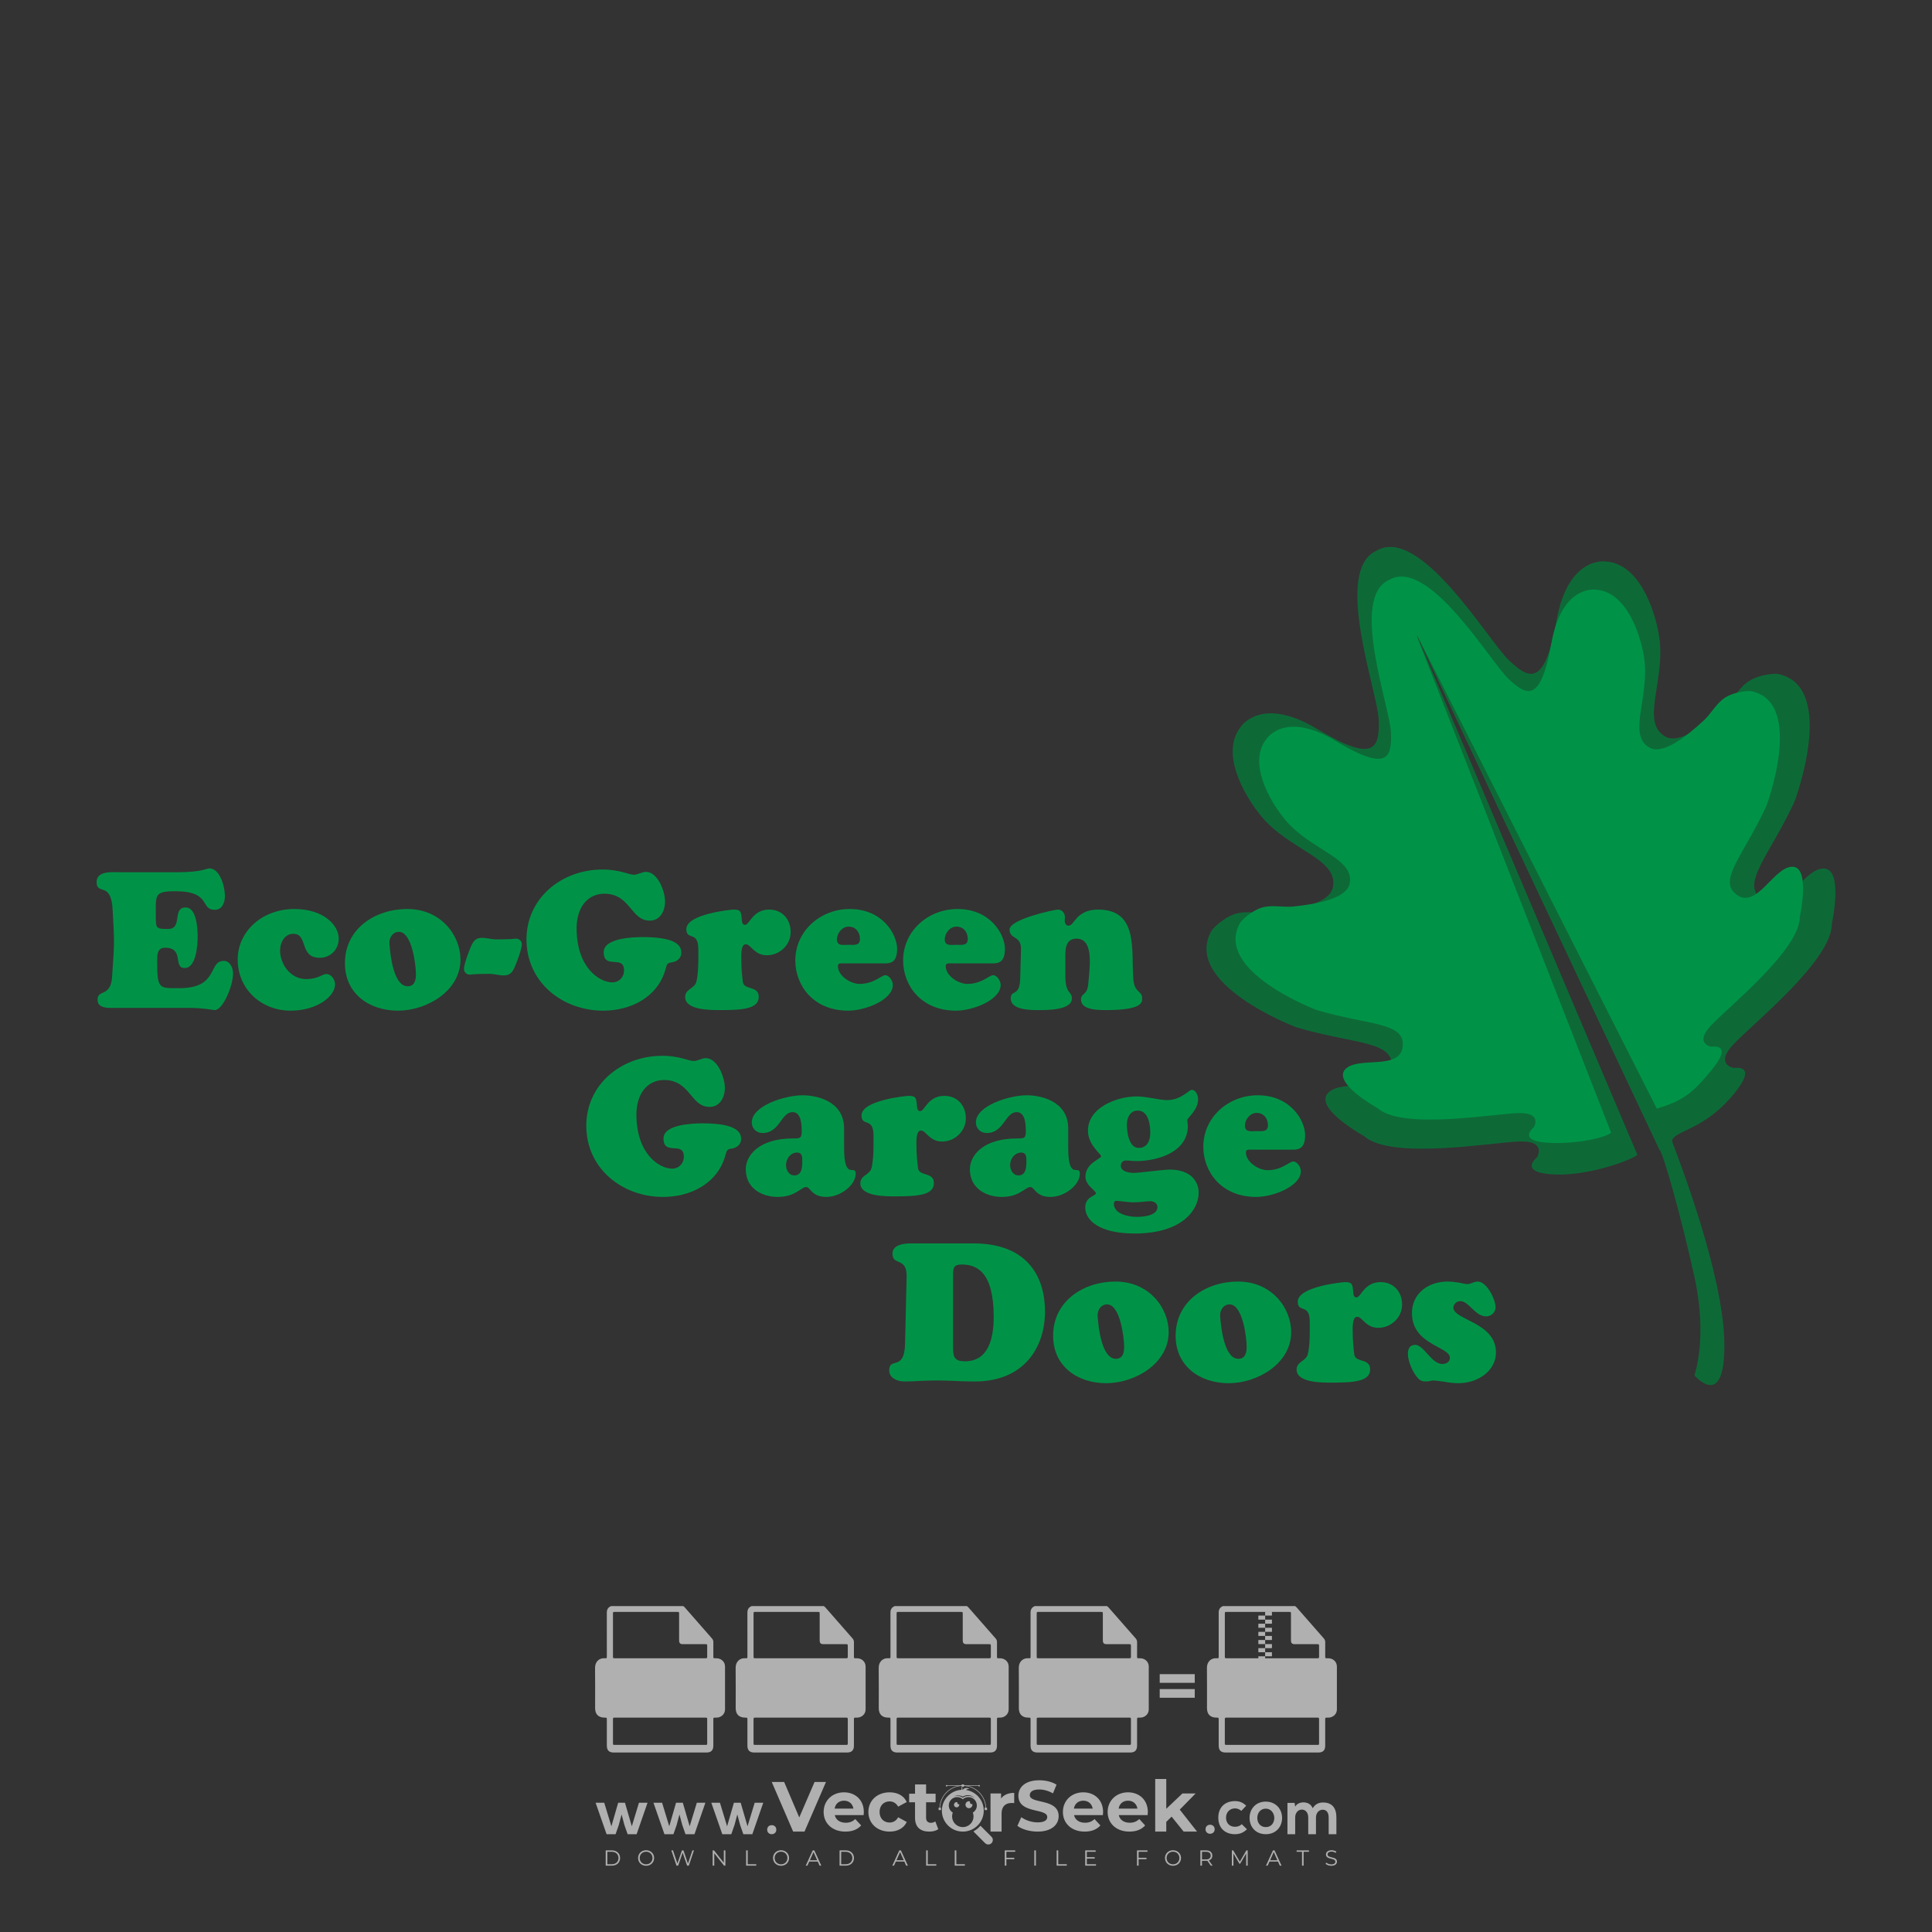<?xml version="1.0" encoding="iso-8859-1"?>
<!-- Generator: Adobe Illustrator 24.3.0, SVG Export Plug-In . SVG Version: 6.00 Build 0)  -->
<svg version="1.1" id="Layer_1" xmlns="http://www.w3.org/2000/svg" xmlns:xlink="http://www.w3.org/1999/xlink" x="0px" y="0px"
	 viewBox="0 0 500 500" style="enable-background:new 0 0 500 500;" xml:space="preserve">
<rect x="0" y="0" width="500" height="500" fill="#333333" stroke="none"/>
<g id="watermark_1_">
	<g>
		<g id="watermark" style="opacity:0.61;">
			<g>
				<g>
					<g>
						<g>
							<polygon style="fill:#FFFFFF;" points="213.765,461.172 208.204,474.017 205.268,474.017 199.726,461.172 202.938,461.172 
								206.846,470.347 210.81,461.172 							"/>
						</g>
						<g>
							<path style="fill:#FFFFFF;" d="M223.507,469.741h-7.469c0.275,1.23,1.321,1.982,2.826,1.982c1.046,0,1.798-0.312,2.477-0.954
								l1.523,1.651c-0.917,1.046-2.294,1.597-4.074,1.597c-3.413,0-5.634-2.147-5.634-5.083c0-2.954,2.257-5.083,5.267-5.083
								c2.899,0,5.138,1.945,5.138,5.12C223.562,469.191,223.526,469.503,223.507,469.741 M216.002,468.071h4.863
								c-0.202-1.248-1.138-2.055-2.422-2.055C217.139,466.016,216.204,466.805,216.002,468.071"/>
						</g>
						<g>
							<path style="fill:#FFFFFF;" d="M224.735,468.934c0-2.973,2.294-5.083,5.505-5.083c2.074,0,3.707,0.899,4.423,2.514
								l-2.22,1.193c-0.532-0.936-1.321-1.358-2.221-1.358c-1.45,0-2.587,1.009-2.587,2.734c0,1.725,1.138,2.734,2.587,2.734
								c0.899,0,1.688-0.404,2.221-1.358l2.22,1.211c-0.716,1.578-2.349,2.495-4.423,2.495
								C227.029,474.017,224.735,471.907,224.735,468.934"/>
						</g>
						<g>
							<path style="fill:#FFFFFF;" d="M242.828,473.393c-0.587,0.422-1.45,0.624-2.331,0.624c-2.33,0-3.688-1.193-3.688-3.542
								v-4.055h-1.523v-2.202h1.523v-2.404h2.863v2.404h2.459v2.202h-2.459v4.019c0,0.844,0.458,1.303,1.229,1.303
								c0.422,0,0.844-0.128,1.156-0.367L242.828,473.393z"/>
						</g>
					</g>
					<g>
						<path style="fill:#FFFFFF;" d="M262.474,463.997v2.643c-0.238-0.018-0.422-0.037-0.642-0.037
							c-1.578,0-2.624,0.862-2.624,2.753v4.661h-2.863v-9.873h2.734v1.303C259.776,464.493,260.951,463.997,262.474,463.997"/>
					</g>
					<g>
						<path style="fill:#FFFFFF;" d="M263.299,472.53l1.009-2.239c1.083,0.789,2.697,1.339,4.239,1.339
							c1.762,0,2.477-0.587,2.477-1.376c0-2.404-7.469-0.752-7.469-5.524c0-2.184,1.762-4,5.413-4c1.615,0,3.267,0.385,4.459,1.138
							l-0.918,2.257c-1.193-0.679-2.422-1.009-3.56-1.009c-1.761,0-2.44,0.66-2.44,1.468c0,2.367,7.468,0.734,7.468,5.45
							c0,2.147-1.78,3.982-5.45,3.982C266.492,474.017,264.437,473.411,263.299,472.53"/>
					</g>
					<g>
						<path style="fill:#FFFFFF;" d="M285.428,469.741h-7.469c0.275,1.23,1.321,1.982,2.826,1.982c1.046,0,1.798-0.312,2.477-0.954
							l1.523,1.651c-0.918,1.046-2.294,1.597-4.074,1.597c-3.413,0-5.634-2.147-5.634-5.083c0-2.954,2.257-5.083,5.267-5.083
							c2.9,0,5.138,1.945,5.138,5.12C285.484,469.191,285.447,469.503,285.428,469.741 M277.923,468.071h4.863
							c-0.202-1.248-1.138-2.055-2.422-2.055C279.061,466.016,278.125,466.805,277.923,468.071"/>
					</g>
					<g>
						<path style="fill:#FFFFFF;" d="M297.007,469.741h-7.469c0.275,1.23,1.321,1.982,2.826,1.982c1.046,0,1.798-0.312,2.477-0.954
							l1.523,1.651c-0.918,1.046-2.294,1.597-4.074,1.597c-3.413,0-5.634-2.147-5.634-5.083c0-2.954,2.257-5.083,5.267-5.083
							c2.899,0,5.138,1.945,5.138,5.12C297.062,469.191,297.025,469.503,297.007,469.741 M289.501,468.071h4.863
							c-0.202-1.248-1.138-2.055-2.422-2.055C290.639,466.016,289.703,466.805,289.501,468.071"/>
					</g>
					<g>
						<polygon style="fill:#FFFFFF;" points="303.208,470.145 301.831,471.503 301.831,474.017 298.969,474.017 298.969,460.401 
							301.831,460.401 301.831,468.108 306.016,464.144 309.429,464.144 305.318,468.328 309.796,474.017 306.327,474.017 						"/>
					</g>
					<g>
						<path style="fill:#FFFFFF;" d="M256.601,475.359L256.601,475.359l-2.86-2.86c-0.435,0.508-0.953,0.943-1.534,1.284
							c-0.092,0.069-0.186,0.136-0.283,0.199l3.027,3.027c0.456,0.456,1.195,0.456,1.65,0
							C257.057,476.554,257.057,475.815,256.601,475.359"/>
					</g>
					<g>
						<path style="fill:#FFFFFF;" d="M249.984,463.244c0.221-0.173,0.495-0.281,0.797-0.281c0.042,0,0.083,0.002,0.124,0.006
							c-0.214-0.156-0.478-0.249-0.764-0.249c-0.395,0-0.744,0.18-0.981,0.458c-0.051,0-0.1,0.006-0.151,0.008
							c0.039-0.077,0.064-0.162,0.064-0.255c0-0.234-0.143-0.434-0.346-0.519c0.087,0.126,0.138,0.279,0.138,0.445
							c0,0.122-0.031,0.237-0.081,0.341c-2.811,0.201-5.03,2.539-5.03,5.4c0,2.993,2.426,5.42,5.42,5.42
							c2.993,0,5.42-2.426,5.42-5.42C254.595,465.879,252.593,463.635,249.984,463.244 M247.983,464.656
							c0.435,0,0.844,0.112,1.199,0.309c0.374-0.245,0.82-0.387,1.299-0.387c0.711,0,1.348,0.312,1.784,0.806
							c-0.435-0.379-1.004-0.61-1.627-0.61c-0.449,0-0.87,0.12-1.234,0.329c-0.079,0.046-0.156,0.096-0.229,0.15
							c-0.065-0.048-0.133-0.093-0.204-0.134c-0.369-0.219-0.8-0.344-1.26-0.344c-0.3,0-0.588,0.054-0.854,0.152
							C247.196,464.754,247.578,464.656,247.983,464.656 M251.772,469.098c0.115,0.305,0.181,0.634,0.181,0.979
							c0,1.534-1.244,2.777-2.778,2.777c-1.534,0-2.777-1.243-2.777-2.777c0-0.345,0.066-0.674,0.181-0.979
							c-0.62-0.382-1.035-1.064-1.035-1.846c0-1.197,0.971-2.168,2.168-2.168c0.565,0,1.078,0.218,1.463,0.572
							c0.386-0.354,0.899-0.572,1.464-0.572c1.197,0,2.168,0.971,2.168,2.168C252.807,468.034,252.392,468.716,251.772,469.098"/>
					</g>
					<g>
						<path style="fill:#FFFFFF;" d="M251.666,467.061c0,0.497-0.404,0.901-0.901,0.901c-0.497,0-0.901-0.404-0.901-0.901
							s0.404-0.901,0.901-0.901c0.101,0,0.197,0.017,0.287,0.047c-0.03,0.062-0.045,0.132-0.045,0.204
							c0,0.273,0.221,0.494,0.494,0.494c0.05,0,0.099-0.008,0.146-0.022C251.66,466.941,251.666,467,251.666,467.061"/>
					</g>
					<g>
						<path style="fill:#FFFFFF;" d="M248.255,467.061c0,0.376-0.305,0.681-0.681,0.681c-0.376,0-0.681-0.305-0.681-0.681
							s0.305-0.681,0.681-0.681c0.076,0,0.149,0.013,0.217,0.035c-0.023,0.047-0.034,0.1-0.034,0.155
							c0,0.206,0.167,0.374,0.374,0.374c0.038,0,0.075-0.006,0.11-0.017C248.25,466.97,248.255,467.015,248.255,467.061"/>
					</g>
					<g>
						<g>
							<g>
								<rect x="242.908" y="467.83" style="fill:#FFFFFF;" width="0.616" height="0.616"/>
							</g>
							<g>
								<rect x="254.827" y="467.83" style="fill:#FFFFFF;" width="0.616" height="0.616"/>
							</g>
							<g>
								<path style="fill:#FFFFFF;" d="M255.205,468.082h-0.14c0-3.248-2.642-5.89-5.89-5.89c-3.248,0-5.89,2.642-5.89,5.89h-0.14
									c0-1.611,0.627-3.125,1.766-4.264c1.139-1.139,2.653-1.766,4.264-1.766c1.611,0,3.125,0.627,4.264,1.766
									C254.578,464.957,255.205,466.471,255.205,468.082"/>
							</g>
						</g>
						<g>
							<rect x="248.868" y="461.814" style="fill:#FFFFFF;" width="0.616" height="0.616"/>
						</g>
						<g>
							<rect x="244.95" y="462.052" style="fill:#FFFFFF;" width="8.45" height="0.14"/>
						</g>
						<g>
							<path style="fill:#FFFFFF;" d="M245.174,462.15c0,0.108-0.088,0.196-0.196,0.196c-0.108,0-0.196-0.088-0.196-0.196
								c0-0.108,0.088-0.196,0.196-0.196C245.086,461.954,245.174,462.042,245.174,462.15"/>
						</g>
						<g>
							<path style="fill:#FFFFFF;" d="M253.596,462.15c0,0.108-0.088,0.196-0.196,0.196c-0.108,0-0.196-0.088-0.196-0.196
								c0-0.108,0.088-0.196,0.196-0.196C253.509,461.954,253.596,462.042,253.596,462.15"/>
						</g>
					</g>
				</g>
				<g>
					<path style="fill:#FFFFFF;" d="M314.356,473.409c0,1.559-2.364,1.559-2.364,0C311.993,471.851,314.356,471.851,314.356,473.409
						z"/>
				</g>
				<g>
					<g>
						<g>
							<path style="fill:#FFFFFF;" d="M161.739,466.549l1.772,6.088l1.855-6.088h2.215l-2.823,8.14h-2.33l-0.837-2.396l-0.722-2.708
								l-0.722,2.708l-0.837,2.396h-2.33l-2.839-8.14h2.231l1.855,6.088l1.756-6.088H161.739z"/>
						</g>
						<g>
							<path style="fill:#FFFFFF;" d="M176.713,466.549l1.772,6.088l1.855-6.088h2.215l-2.823,8.14h-2.33l-0.837-2.396l-0.722-2.708
								l-0.722,2.708l-0.837,2.396h-2.33l-2.839-8.14h2.231l1.855,6.088l1.756-6.088H176.713z"/>
						</g>
						<g>
							<path style="fill:#FFFFFF;" d="M191.687,466.549l1.772,6.088l1.855-6.088h2.215l-2.823,8.14h-2.33l-0.837-2.396l-0.722-2.708
								l-0.722,2.708l-0.837,2.396h-2.33l-2.839-8.14h2.231l1.855,6.088l1.756-6.088H191.687z"/>
						</g>
					</g>
					<g>
						<path style="fill:#FFFFFF;" d="M200.908,473.52c0,1.559-2.364,1.559-2.364,0C198.545,471.962,200.908,471.962,200.908,473.52z
							"/>
					</g>
					<g>
						<path style="fill:#FFFFFF;" d="M322.71,473.409c-0.935,0.919-1.919,1.28-3.117,1.28c-2.346,0-4.3-1.411-4.3-4.282
							s1.953-4.284,4.3-4.284c1.149,0,2.035,0.329,2.921,1.199l-1.264,1.329c-0.476-0.428-1.066-0.64-1.623-0.64
							c-1.346,0-2.33,0.985-2.33,2.396c0,1.542,1.05,2.362,2.297,2.362c0.64,0,1.28-0.18,1.772-0.672L322.71,473.409z"/>
					</g>
					<g>
						<path style="fill:#FFFFFF;" d="M331.805,470.472c0,2.33-1.591,4.217-4.217,4.217c-2.626,0-4.201-1.887-4.201-4.217
							c0-2.314,1.609-4.217,4.185-4.217C330.149,466.255,331.805,468.158,331.805,470.472z M325.389,470.472
							c0,1.231,0.739,2.38,2.199,2.38c1.46,0,2.199-1.149,2.199-2.38c0-1.215-0.854-2.396-2.199-2.396
							C326.144,468.077,325.389,469.258,325.389,470.472z"/>
					</g>
					<g>
						<path style="fill:#FFFFFF;" d="M338.572,474.689v-4.332c0-1.068-0.559-2.035-1.658-2.035c-1.082,0-1.722,0.967-1.722,2.035
							v4.332h-2.003v-8.107h1.855l0.148,0.985c0.426-0.82,1.362-1.116,2.133-1.116c0.969,0,1.937,0.394,2.396,1.51
							c0.723-1.149,1.658-1.478,2.708-1.478c2.297,0,3.43,1.412,3.43,3.84v4.365h-2.003v-4.365c0-1.066-0.442-1.97-1.526-1.97
							c-1.082,0-1.756,0.935-1.756,2.003v4.332H338.572z"/>
					</g>
				</g>
			</g>
		</g>
		<g style="opacity:0.61;">
			<g>
				<g>
					<path style="fill:#FFFFFF;" d="M345.988,431.299c-0.006-1.224-0.959-2.121-2.189-2.14c-0.924-0.014-0.832,0.12-0.834-0.867
						c-0.003-1.097-0.007-2.194,0.003-3.292c0.003-0.379-0.112-0.691-0.362-0.976c-2.342-2.668-4.678-5.342-7.019-8.011
						c-0.12-0.137-0.275-0.244-0.414-0.366c-6.214,0-12.427,0-18.641,0c-0.794,0.293-1.14,0.868-1.138,1.709
						c0.01,3.748,0.004,7.496,0.004,11.243c0,0.556-0.003,0.589-0.55,0.551c-1.497-0.102-2.516,0.986-2.497,2.492
						c0.044,3.476,0.013,6.953,0.014,10.429c0.001,1.58,0.867,2.443,2.45,2.449c0.582,0.002,0.582,0.002,0.582,0.6
						c0,2.219-0.001,4.438,0.001,6.657c0.001,1.192,0.58,1.771,1.768,1.771c8.013,0.001,16.027,0.001,24.04,0
						c1.168,0,1.755-0.583,1.757-1.745c0.002-2.256,0-4.512,0.001-6.768c0-0.512,0.002-0.511,0.52-0.515
						c0.271-0.002,0.541,0.008,0.809-0.058c0.996-0.246,1.69-1.044,1.694-2.069C346.003,438.696,346.005,434.997,345.988,431.299z
						 M317.537,417.162c5.337,0,10.674,0,16.01,0c0.548,0,0.554,0.007,0.554,0.561c0.001,2.243-0.001,4.486,0.001,6.73
						c0.001,0.811,0.249,1.059,1.06,1.059c1.91,0.001,3.821,0,5.731,0.001c0.458,0,0.479,0.021,0.481,0.483
						c0.003,0.887,0.002,1.775,0,2.662c-0.001,0.477-0.024,0.498-0.504,0.499c-3.895,0.001-7.79,0-11.684,0
						c-3.882,0-7.765,0-11.647,0c-0.55,0-0.552-0.001-0.552-0.561c-0.001-3.624-0.001-7.247,0-10.871
						C316.987,417.166,316.991,417.162,317.537,417.162z M340.822,451.579c-3.883,0.001-7.766,0-11.65,0c-3.871,0-7.742,0-11.613,0
						c-0.572,0-0.574-0.002-0.574-0.579c-0.001-1.997-0.001-3.994,0.001-5.991c0-0.464,0.023-0.486,0.478-0.487
						c7.803-0.001,15.607-0.001,23.41,0c0.478,0,0.499,0.02,0.499,0.503c0.002,1.997,0.001,3.994,0,5.991
						C341.375,451.574,341.37,451.579,340.822,451.579z"/>
				</g>
				<g>
					<g>
						<rect x="327.418" y="417.053" style="fill:#FFFFFF;" width="1.757" height="1.054"/>
					</g>
					<g>
						<rect x="325.662" y="418.107" style="fill:#FFFFFF;" width="1.757" height="1.054"/>
					</g>
					<g>
						<rect x="327.418" y="419.161" style="fill:#FFFFFF;" width="1.757" height="1.054"/>
					</g>
					<g>
						<rect x="325.662" y="420.215" style="fill:#FFFFFF;" width="1.757" height="1.054"/>
					</g>
					<g>
						<rect x="327.418" y="421.269" style="fill:#FFFFFF;" width="1.757" height="1.054"/>
					</g>
					<g>
						<rect x="325.662" y="422.323" style="fill:#FFFFFF;" width="1.757" height="1.054"/>
					</g>
					<g>
						<rect x="327.418" y="423.378" style="fill:#FFFFFF;" width="1.757" height="1.054"/>
					</g>
					<g>
						<rect x="325.662" y="424.432" style="fill:#FFFFFF;" width="1.757" height="1.054"/>
					</g>
					<g>
						<rect x="327.418" y="425.486" style="fill:#FFFFFF;" width="1.757" height="1.054"/>
					</g>
					<g>
						<rect x="325.662" y="426.54" style="fill:#FFFFFF;" width="1.757" height="1.054"/>
					</g>
					<g>
						<rect x="327.418" y="427.594" style="fill:#FFFFFF;" width="1.757" height="1.054"/>
					</g>
					<g>
						<rect x="325.662" y="428.648" style="fill:#FFFFFF;" width="1.757" height="1.054"/>
					</g>
				</g>
			</g>
			<g>
				<path style="fill:#FFFFFF;" d="M187.637,431.299c-0.006-1.224-0.959-2.121-2.189-2.14c-0.924-0.014-0.832,0.12-0.834-0.867
					c-0.003-1.097-0.007-2.194,0.003-3.292c0.003-0.379-0.112-0.691-0.362-0.976c-2.342-2.668-4.678-5.342-7.019-8.011
					c-0.12-0.137-0.275-0.244-0.414-0.366c-6.214,0-12.427,0-18.641,0c-0.794,0.293-1.14,0.868-1.138,1.709
					c0.01,3.748,0.004,7.496,0.004,11.243c0,0.556-0.003,0.589-0.55,0.551c-1.497-0.102-2.516,0.986-2.497,2.492
					c0.044,3.476,0.013,6.953,0.014,10.429c0.001,1.58,0.867,2.443,2.45,2.449c0.582,0.002,0.582,0.002,0.582,0.6
					c0,2.219-0.001,4.438,0.001,6.657c0.001,1.192,0.58,1.771,1.768,1.771c8.013,0.001,16.027,0.001,24.04,0
					c1.168,0,1.755-0.583,1.757-1.745c0.002-2.256,0-4.512,0.001-6.768c0-0.512,0.002-0.511,0.52-0.515
					c0.271-0.002,0.541,0.008,0.809-0.058c0.996-0.246,1.69-1.044,1.694-2.069C187.652,438.696,187.655,434.997,187.637,431.299z
					 M159.187,417.162c5.337,0,10.674,0,16.01,0c0.548,0,0.554,0.007,0.554,0.561c0.001,2.243-0.001,4.486,0.001,6.73
					c0.001,0.811,0.249,1.059,1.06,1.059c1.91,0.001,3.821,0,5.731,0.001c0.458,0,0.479,0.021,0.481,0.483
					c0.003,0.887,0.002,1.775,0,2.662c-0.001,0.477-0.024,0.498-0.504,0.499c-3.895,0.001-7.79,0-11.684,0
					c-3.882,0-7.765,0-11.647,0c-0.55,0-0.552-0.001-0.552-0.561c-0.001-3.624-0.001-7.247,0-10.871
					C158.636,417.166,158.64,417.162,159.187,417.162z M182.472,451.579c-3.883,0.001-7.766,0-11.65,0c-3.871,0-7.742,0-11.613,0
					c-0.572,0-0.574-0.002-0.574-0.579c-0.001-1.997-0.001-3.994,0.001-5.991c0-0.464,0.023-0.486,0.478-0.487
					c7.803-0.001,15.607-0.001,23.41,0c0.478,0,0.499,0.02,0.499,0.503c0.002,1.997,0.001,3.994,0,5.991
					C183.024,451.574,183.019,451.579,182.472,451.579z"/>
			</g>
			<g>
				<path style="fill:#FFFFFF;" d="M159.779,440.669v-7.897h2.779c0.375,0,0.726,0.061,1.053,0.182
					c0.327,0.121,0.612,0.292,0.855,0.513c0.242,0.221,0.434,0.483,0.573,0.789c0.14,0.305,0.21,0.642,0.21,1.009
					c0,0.375-0.07,0.715-0.21,1.02c-0.14,0.305-0.331,0.568-0.573,0.789c-0.243,0.221-0.528,0.392-0.855,0.513
					c-0.327,0.121-0.678,0.182-1.053,0.182h-1.29v2.901H159.779z M162.58,436.356c0.39,0,0.684-0.111,0.882-0.331
					c0.199-0.22,0.298-0.474,0.298-0.761c0-0.14-0.024-0.276-0.072-0.408c-0.048-0.132-0.121-0.248-0.221-0.347
					c-0.099-0.099-0.223-0.178-0.37-0.237c-0.147-0.059-0.32-0.089-0.518-0.089h-1.312v2.173H162.58z"/>
				<path style="fill:#FFFFFF;" d="M166.308,432.771h1.731l3.177,5.294h0.088l-0.088-1.522v-3.772h1.478v7.897h-1.566l-3.353-5.592
					h-0.088l0.088,1.522v4.07h-1.467V432.771z"/>
				<path style="fill:#FFFFFF;" d="M177.922,436.334h3.872c0.022,0.089,0.04,0.195,0.055,0.32c0.014,0.125,0.022,0.25,0.022,0.375
					c0,0.507-0.077,0.985-0.231,1.434c-0.154,0.449-0.397,0.849-0.728,1.202c-0.353,0.375-0.776,0.666-1.268,0.871
					c-0.493,0.206-1.055,0.309-1.688,0.309c-0.574,0-1.114-0.103-1.622-0.309c-0.507-0.206-0.948-0.492-1.323-0.86
					c-0.375-0.367-0.673-0.803-0.894-1.307c-0.221-0.504-0.331-1.053-0.331-1.649c0-0.595,0.11-1.145,0.331-1.649
					c0.221-0.504,0.518-0.939,0.894-1.307c0.375-0.367,0.816-0.654,1.323-0.86c0.507-0.206,1.048-0.309,1.622-0.309
					c0.64,0,1.211,0.11,1.715,0.331c0.504,0.221,0.935,0.526,1.296,0.915l-1.025,1.004c-0.258-0.272-0.544-0.48-0.861-0.623
					c-0.316-0.143-0.695-0.215-1.136-0.215c-0.361,0-0.703,0.065-1.026,0.193c-0.324,0.129-0.607,0.311-0.85,0.546
					c-0.242,0.235-0.436,0.52-0.579,0.855c-0.143,0.335-0.215,0.708-0.215,1.119c0,0.412,0.072,0.785,0.215,1.12
					c0.143,0.335,0.338,0.62,0.584,0.855c0.246,0.235,0.531,0.418,0.855,0.546c0.323,0.129,0.669,0.193,1.037,0.193
					c0.419,0,0.773-0.061,1.064-0.182c0.29-0.121,0.538-0.278,0.744-0.469c0.148-0.132,0.275-0.3,0.381-0.502
					c0.106-0.202,0.189-0.428,0.248-0.678h-2.482V436.334z"/>
			</g>
			<g>
				<path style="fill:#FFFFFF;" d="M224.019,431.299c-0.006-1.224-0.959-2.121-2.189-2.14c-0.924-0.014-0.832,0.12-0.834-0.867
					c-0.003-1.097-0.007-2.194,0.003-3.292c0.003-0.379-0.112-0.691-0.362-0.976c-2.342-2.668-4.678-5.342-7.019-8.011
					c-0.12-0.137-0.275-0.244-0.414-0.366c-6.214,0-12.427,0-18.641,0c-0.794,0.293-1.14,0.868-1.138,1.709
					c0.01,3.748,0.004,7.496,0.004,11.243c0,0.556-0.003,0.589-0.55,0.551c-1.497-0.102-2.516,0.986-2.497,2.492
					c0.044,3.476,0.013,6.953,0.014,10.429c0.001,1.58,0.867,2.443,2.45,2.449c0.582,0.002,0.582,0.002,0.582,0.6
					c0,2.219-0.001,4.438,0.001,6.657c0.001,1.192,0.58,1.771,1.768,1.771c8.013,0.001,16.027,0.001,24.04,0
					c1.168,0,1.755-0.583,1.757-1.745c0.002-2.256,0-4.512,0.001-6.768c0-0.512,0.002-0.511,0.52-0.515
					c0.271-0.002,0.541,0.008,0.809-0.058c0.997-0.246,1.69-1.044,1.694-2.069C224.034,438.696,224.036,434.997,224.019,431.299z
					 M195.568,417.162c5.337,0,10.674,0,16.01,0c0.548,0,0.554,0.007,0.554,0.561c0.001,2.243-0.001,4.486,0.001,6.73
					c0.001,0.811,0.249,1.059,1.06,1.059c1.91,0.001,3.821,0,5.731,0.001c0.458,0,0.479,0.021,0.481,0.483
					c0.003,0.887,0.002,1.775,0,2.662c-0.001,0.477-0.024,0.498-0.504,0.499c-3.895,0.001-7.79,0-11.684,0
					c-3.882,0-7.765,0-11.647,0c-0.55,0-0.552-0.001-0.552-0.561c-0.001-3.624-0.001-7.247,0-10.871
					C195.018,417.166,195.022,417.162,195.568,417.162z M218.854,451.579c-3.883,0.001-7.766,0-11.65,0c-3.871,0-7.742,0-11.613,0
					c-0.572,0-0.574-0.002-0.574-0.579c-0.001-1.997-0.001-3.994,0.001-5.991c0-0.464,0.023-0.486,0.478-0.487
					c7.803-0.001,15.607-0.001,23.41,0c0.478,0,0.499,0.02,0.499,0.503c0.002,1.997,0.001,3.994,0,5.991
					C219.406,451.574,219.401,451.579,218.854,451.579z"/>
			</g>
			<g>
				<path style="fill:#FFFFFF;" d="M205.111,432.771h1.699l2.967,7.897h-1.644l-0.651-1.886h-3.044l-0.651,1.886h-1.643
					L205.111,432.771z M206.997,437.415l-0.706-1.974l-0.287-0.96h-0.088l-0.287,0.96l-0.706,1.974H206.997z"/>
				<path style="fill:#FFFFFF;" d="M211.331,434.536c-0.125,0-0.245-0.024-0.359-0.072c-0.114-0.048-0.213-0.114-0.298-0.199
					c-0.084-0.084-0.151-0.182-0.198-0.292c-0.048-0.11-0.072-0.232-0.072-0.364s0.024-0.254,0.072-0.364
					c0.048-0.11,0.114-0.208,0.198-0.292c0.084-0.084,0.184-0.151,0.298-0.198c0.114-0.048,0.233-0.072,0.359-0.072
					c0.257,0,0.478,0.09,0.662,0.27c0.184,0.181,0.276,0.399,0.276,0.656s-0.092,0.476-0.276,0.656
					C211.809,434.446,211.589,434.536,211.331,434.536z M210.615,440.669v-5.404h1.445v5.404H210.615z"/>
			</g>
			<g>
				<path style="fill:#FFFFFF;" d="M261.044,431.299c-0.006-1.224-0.959-2.121-2.189-2.14c-0.924-0.014-0.832,0.12-0.834-0.867
					c-0.003-1.097-0.007-2.194,0.003-3.292c0.003-0.379-0.112-0.691-0.362-0.976c-2.342-2.668-4.678-5.342-7.019-8.011
					c-0.12-0.137-0.275-0.244-0.414-0.366c-6.214,0-12.427,0-18.641,0c-0.794,0.293-1.14,0.868-1.138,1.709
					c0.01,3.748,0.004,7.496,0.004,11.243c0,0.556-0.003,0.589-0.55,0.551c-1.497-0.102-2.516,0.986-2.497,2.492
					c0.044,3.476,0.013,6.953,0.014,10.429c0.001,1.58,0.867,2.443,2.45,2.449c0.582,0.002,0.582,0.002,0.582,0.6
					c0,2.219-0.001,4.438,0.001,6.657c0.001,1.192,0.58,1.771,1.768,1.771c8.013,0.001,16.027,0.001,24.04,0
					c1.168,0,1.755-0.583,1.757-1.745c0.002-2.256,0-4.512,0.001-6.768c0-0.512,0.002-0.511,0.52-0.515
					c0.271-0.002,0.541,0.008,0.809-0.058c0.996-0.246,1.69-1.044,1.694-2.069C261.059,438.696,261.061,434.997,261.044,431.299z
					 M232.593,417.162c5.337,0,10.674,0,16.01,0c0.548,0,0.554,0.007,0.554,0.561c0.001,2.243-0.001,4.486,0.001,6.73
					c0.001,0.811,0.249,1.059,1.06,1.059c1.91,0.001,3.821,0,5.731,0.001c0.458,0,0.479,0.021,0.481,0.483
					c0.003,0.887,0.002,1.775,0,2.662c-0.001,0.477-0.024,0.498-0.504,0.499c-3.895,0.001-7.79,0-11.684,0
					c-3.882,0-7.765,0-11.647,0c-0.55,0-0.552-0.001-0.552-0.561c-0.001-3.624-0.001-7.247,0-10.871
					C232.042,417.166,232.047,417.162,232.593,417.162z M255.878,451.579c-3.883,0.001-7.766,0-11.65,0c-3.871,0-7.742,0-11.613,0
					c-0.572,0-0.574-0.002-0.574-0.579c-0.001-1.997-0.001-3.994,0.001-5.991c0-0.464,0.023-0.486,0.478-0.487
					c7.803-0.001,15.607-0.001,23.41,0c0.478,0,0.499,0.02,0.499,0.503c0.002,1.997,0.001,3.994,0,5.991
					C256.431,451.574,256.426,451.579,255.878,451.579z"/>
			</g>
			<g>
				<path style="fill:#FFFFFF;" d="M236.361,440.845c-0.338,0-0.662-0.048-0.971-0.143c-0.309-0.095-0.592-0.239-0.849-0.43
					c-0.257-0.191-0.481-0.425-0.673-0.7c-0.191-0.276-0.342-0.597-0.452-0.965l1.401-0.551c0.103,0.397,0.283,0.726,0.54,0.987
					c0.257,0.261,0.596,0.392,1.015,0.392c0.154,0,0.303-0.02,0.447-0.061c0.143-0.04,0.272-0.099,0.386-0.176
					s0.204-0.175,0.27-0.292c0.066-0.118,0.099-0.254,0.099-0.408c0-0.147-0.026-0.279-0.077-0.397
					c-0.051-0.117-0.138-0.227-0.259-0.331c-0.121-0.103-0.28-0.202-0.475-0.298c-0.195-0.095-0.435-0.195-0.722-0.298l-0.485-0.176
					c-0.213-0.073-0.429-0.173-0.645-0.298c-0.217-0.125-0.413-0.276-0.59-0.452c-0.177-0.176-0.322-0.384-0.436-0.623
					c-0.114-0.239-0.171-0.509-0.171-0.81c0-0.309,0.06-0.597,0.182-0.866c0.121-0.268,0.294-0.503,0.518-0.706
					c0.224-0.202,0.492-0.36,0.805-0.474s0.66-0.171,1.042-0.171c0.397,0,0.74,0.053,1.031,0.16
					c0.291,0.107,0.537,0.243,0.739,0.408c0.202,0.165,0.366,0.348,0.491,0.546c0.125,0.199,0.217,0.386,0.276,0.563l-1.312,0.551
					c-0.074-0.221-0.208-0.419-0.402-0.596c-0.195-0.176-0.462-0.265-0.8-0.265c-0.324,0-0.592,0.075-0.805,0.226
					c-0.213,0.151-0.32,0.348-0.32,0.59c0,0.235,0.103,0.436,0.309,0.601c0.206,0.165,0.533,0.325,0.982,0.48l0.497,0.165
					c0.316,0.111,0.605,0.237,0.866,0.381c0.261,0.143,0.485,0.314,0.673,0.513c0.187,0.199,0.331,0.425,0.43,0.678
					c0.1,0.254,0.149,0.546,0.149,0.877c0,0.412-0.083,0.767-0.248,1.064c-0.165,0.298-0.377,0.542-0.634,0.734
					c-0.258,0.191-0.548,0.335-0.872,0.43C236.986,440.797,236.67,440.845,236.361,440.845z"/>
				<path style="fill:#FFFFFF;" d="M239.516,432.771h1.61l1.633,4.754l0.287,1.015h0.088l0.309-1.015l1.699-4.754h1.61l-2.879,7.897
					h-1.566L239.516,432.771z"/>
				<path style="fill:#FFFFFF;" d="M251.097,436.334h3.871c0.022,0.089,0.04,0.195,0.055,0.32c0.015,0.125,0.023,0.25,0.023,0.375
					c0,0.507-0.078,0.985-0.232,1.434c-0.154,0.449-0.397,0.849-0.728,1.202c-0.353,0.375-0.775,0.666-1.268,0.871
					c-0.493,0.206-1.055,0.309-1.688,0.309c-0.574,0-1.114-0.103-1.621-0.309c-0.507-0.206-0.949-0.492-1.324-0.86
					c-0.375-0.367-0.673-0.803-0.894-1.307c-0.22-0.504-0.331-1.053-0.331-1.649c0-0.595,0.11-1.145,0.331-1.649
					c0.221-0.504,0.518-0.939,0.894-1.307c0.375-0.367,0.816-0.654,1.324-0.86c0.507-0.206,1.047-0.309,1.621-0.309
					c0.64,0,1.211,0.11,1.715,0.331c0.504,0.221,0.936,0.526,1.296,0.915l-1.026,1.004c-0.257-0.272-0.544-0.48-0.861-0.623
					c-0.316-0.143-0.694-0.215-1.136-0.215c-0.36,0-0.702,0.065-1.026,0.193c-0.323,0.129-0.607,0.311-0.849,0.546
					c-0.243,0.235-0.436,0.52-0.579,0.855c-0.143,0.335-0.215,0.708-0.215,1.119c0,0.412,0.072,0.785,0.215,1.12
					c0.143,0.335,0.338,0.62,0.585,0.855c0.246,0.235,0.531,0.418,0.854,0.546c0.324,0.129,0.669,0.193,1.037,0.193
					c0.419,0,0.774-0.061,1.064-0.182c0.29-0.121,0.539-0.278,0.745-0.469c0.147-0.132,0.274-0.3,0.38-0.502
					c0.107-0.202,0.189-0.428,0.248-0.678h-2.482V436.334z"/>
			</g>
			<g>
				<path style="fill:#FFFFFF;" d="M297.3,431.299c-0.006-1.224-0.959-2.121-2.189-2.14c-0.924-0.014-0.832,0.12-0.834-0.867
					c-0.003-1.097-0.007-2.194,0.003-3.292c0.003-0.379-0.112-0.691-0.362-0.976c-2.342-2.668-4.678-5.342-7.019-8.011
					c-0.12-0.137-0.275-0.244-0.414-0.366c-6.214,0-12.427,0-18.641,0c-0.794,0.293-1.14,0.868-1.138,1.709
					c0.01,3.748,0.004,7.496,0.004,11.243c0,0.556-0.003,0.589-0.55,0.551c-1.497-0.102-2.516,0.986-2.497,2.492
					c0.044,3.476,0.013,6.953,0.014,10.429c0.001,1.58,0.867,2.443,2.45,2.449c0.582,0.002,0.582,0.002,0.582,0.6
					c0,2.219-0.001,4.438,0.001,6.657c0.001,1.192,0.58,1.771,1.768,1.771c8.013,0.001,16.027,0.001,24.04,0
					c1.168,0,1.755-0.583,1.757-1.745c0.002-2.256,0-4.512,0.001-6.768c0-0.512,0.002-0.511,0.52-0.515
					c0.271-0.002,0.541,0.008,0.809-0.058c0.996-0.246,1.69-1.044,1.694-2.069C297.315,438.696,297.318,434.997,297.3,431.299z
					 M268.85,417.162c5.337,0,10.674,0,16.01,0c0.548,0,0.554,0.007,0.554,0.561c0.001,2.243-0.001,4.486,0.001,6.73
					c0.001,0.811,0.249,1.059,1.06,1.059c1.91,0.001,3.821,0,5.731,0.001c0.458,0,0.479,0.021,0.481,0.483
					c0.003,0.887,0.002,1.775,0,2.662c-0.001,0.477-0.024,0.498-0.504,0.499c-3.895,0.001-7.79,0-11.684,0
					c-3.882,0-7.765,0-11.647,0c-0.55,0-0.552-0.001-0.552-0.561c-0.001-3.624-0.001-7.247,0-10.871
					C268.299,417.166,268.303,417.162,268.85,417.162z M292.135,451.579c-3.883,0.001-7.766,0-11.65,0c-3.871,0-7.742,0-11.613,0
					c-0.572,0-0.574-0.002-0.574-0.579c-0.001-1.997-0.001-3.994,0.001-5.991c0-0.464,0.023-0.486,0.478-0.487
					c7.803-0.001,15.607-0.001,23.41,0c0.478,0,0.499,0.02,0.499,0.503c0.001,1.997,0.001,3.994,0,5.991
					C292.687,451.574,292.682,451.579,292.135,451.579z"/>
			</g>
			<g>
				<path style="fill:#FFFFFF;" d="M272.966,434.183v1.831h3.165v1.412h-3.165v1.831h3.518v1.412h-5.007v-7.897h5.007v1.412H272.966
					z"/>
				<path style="fill:#FFFFFF;" d="M277.852,440.669v-7.897h2.779c0.375,0,0.726,0.061,1.053,0.182
					c0.327,0.121,0.612,0.292,0.855,0.513c0.243,0.221,0.434,0.483,0.574,0.789c0.14,0.305,0.209,0.642,0.209,1.009
					c0,0.375-0.07,0.715-0.209,1.02c-0.14,0.305-0.331,0.568-0.574,0.789c-0.243,0.221-0.528,0.392-0.855,0.513
					c-0.327,0.121-0.678,0.182-1.053,0.182h-1.29v2.901H277.852z M280.653,436.356c0.389,0,0.684-0.111,0.882-0.331
					c0.199-0.22,0.298-0.474,0.298-0.761c0-0.14-0.024-0.276-0.072-0.408c-0.048-0.132-0.121-0.248-0.221-0.347
					c-0.099-0.099-0.222-0.178-0.37-0.237c-0.147-0.059-0.32-0.089-0.518-0.089h-1.312v2.173H280.653z"/>
				<path style="fill:#FFFFFF;" d="M286.797,440.845c-0.338,0-0.662-0.048-0.971-0.143c-0.309-0.095-0.592-0.239-0.849-0.43
					c-0.257-0.191-0.482-0.425-0.673-0.7c-0.191-0.276-0.342-0.597-0.452-0.965l1.401-0.551c0.103,0.397,0.283,0.726,0.541,0.987
					c0.257,0.261,0.595,0.392,1.015,0.392c0.154,0,0.303-0.02,0.447-0.061c0.143-0.04,0.272-0.099,0.386-0.176
					c0.114-0.077,0.204-0.175,0.27-0.292c0.066-0.118,0.1-0.254,0.1-0.408c0-0.147-0.026-0.279-0.077-0.397
					c-0.051-0.117-0.138-0.227-0.259-0.331c-0.121-0.103-0.279-0.202-0.474-0.298c-0.195-0.095-0.436-0.195-0.723-0.298
					l-0.485-0.176c-0.213-0.073-0.428-0.173-0.645-0.298c-0.217-0.125-0.414-0.276-0.59-0.452c-0.176-0.176-0.322-0.384-0.436-0.623
					c-0.114-0.239-0.171-0.509-0.171-0.81c0-0.309,0.061-0.597,0.182-0.866c0.121-0.268,0.294-0.503,0.518-0.706
					c0.224-0.202,0.493-0.36,0.805-0.474c0.312-0.114,0.66-0.171,1.042-0.171c0.397,0,0.741,0.053,1.031,0.16
					c0.29,0.107,0.537,0.243,0.739,0.408c0.202,0.165,0.365,0.348,0.491,0.546c0.125,0.199,0.217,0.386,0.276,0.563l-1.312,0.551
					c-0.074-0.221-0.208-0.419-0.403-0.596c-0.195-0.176-0.462-0.265-0.799-0.265c-0.324,0-0.592,0.075-0.805,0.226
					c-0.213,0.151-0.32,0.348-0.32,0.59c0,0.235,0.103,0.436,0.309,0.601c0.206,0.165,0.533,0.325,0.982,0.48l0.496,0.165
					c0.316,0.111,0.605,0.237,0.866,0.381c0.261,0.143,0.485,0.314,0.673,0.513c0.187,0.199,0.331,0.425,0.43,0.678
					c0.099,0.254,0.149,0.546,0.149,0.877c0,0.412-0.083,0.767-0.248,1.064c-0.165,0.298-0.377,0.542-0.634,0.734
					c-0.258,0.191-0.548,0.335-0.872,0.43C287.422,440.797,287.105,440.845,286.797,440.845z"/>
			</g>
			<g>
				<path style="fill:#FFFFFF;" d="M321.394,439.168l4.004-4.985h-3.827v-1.412h5.559v1.5l-3.96,4.985h4.004v1.412h-5.779V439.168z"
					/>
				<path style="fill:#FFFFFF;" d="M328.409,432.771h1.489v7.897h-1.489V432.771z"/>
				<path style="fill:#FFFFFF;" d="M331.486,440.669v-7.897h2.779c0.375,0,0.726,0.061,1.053,0.182
					c0.327,0.121,0.612,0.292,0.855,0.513s0.434,0.483,0.574,0.789c0.14,0.305,0.209,0.642,0.209,1.009
					c0,0.375-0.07,0.715-0.209,1.02c-0.14,0.305-0.331,0.568-0.574,0.789c-0.243,0.221-0.528,0.392-0.855,0.513
					c-0.327,0.121-0.678,0.182-1.053,0.182h-1.29v2.901H331.486z M334.288,436.356c0.389,0,0.684-0.111,0.882-0.331
					c0.199-0.22,0.298-0.474,0.298-0.761c0-0.14-0.024-0.276-0.072-0.408c-0.048-0.132-0.121-0.248-0.221-0.347
					c-0.099-0.099-0.222-0.178-0.37-0.237c-0.147-0.059-0.32-0.089-0.518-0.089h-1.312v2.173H334.288z"/>
			</g>
		</g>
		<g style="opacity:0.61;">
			<path style="fill:#FFFFFF;" d="M300.133,433.27h9.067v2.242h-9.067V433.27z M300.133,437.136h9.067v2.243h-9.067V437.136z"/>
		</g>
	</g>
	<g style="opacity:0.61;">
		<path style="fill:#FFFFFF;" d="M156.756,478.878h1.607c1.263,0,2.114,0.812,2.114,1.974c0,1.161-0.851,1.973-2.114,1.973h-1.607
			V478.878z M158.34,482.464c1.049,0,1.725-0.665,1.725-1.612c0-0.947-0.677-1.613-1.725-1.613h-1.167v3.225H158.34z"/>
		<path style="fill:#FFFFFF;" d="M165.139,480.851c0-1.15,0.879-2.007,2.075-2.007c1.184,0,2.069,0.851,2.069,2.007
			c0,1.156-0.885,2.007-2.069,2.007C166.019,482.858,165.139,482.002,165.139,480.851z M168.866,480.851
			c0-0.942-0.705-1.635-1.652-1.635c-0.953,0-1.663,0.693-1.663,1.635c0,0.941,0.71,1.635,1.663,1.635
			C168.162,482.486,168.866,481.793,168.866,480.851z"/>
		<path style="fill:#FFFFFF;" d="M179.596,478.878l-1.331,3.947h-0.44l-1.156-3.366l-1.161,3.366h-0.434l-1.331-3.947h0.429
			l1.139,3.394l1.178-3.394h0.389l1.161,3.411l1.156-3.411H179.596z"/>
		<path style="fill:#FFFFFF;" d="M187.731,478.878v3.947h-0.344l-2.537-3.202v3.202h-0.417v-3.947h0.344l2.543,3.203v-3.203H187.731
			z"/>
		<path style="fill:#FFFFFF;" d="M193.093,478.878h0.417v3.586h2.21v0.361h-2.627V478.878z"/>
		<path style="fill:#FFFFFF;" d="M200.061,480.851c0-1.15,0.879-2.007,2.075-2.007c1.184,0,2.069,0.851,2.069,2.007
			c0,1.156-0.885,2.007-2.069,2.007C200.941,482.858,200.061,482.002,200.061,480.851z M203.788,480.851
			c0-0.942-0.705-1.635-1.652-1.635c-0.953,0-1.663,0.693-1.663,1.635c0,0.941,0.71,1.635,1.663,1.635
			C203.083,482.486,203.788,481.793,203.788,480.851z"/>
		<path style="fill:#FFFFFF;" d="M211.636,481.77h-2.199l-0.474,1.054h-0.434l1.804-3.947h0.412l1.804,3.947h-0.44L211.636,481.77z
			 M211.484,481.432l-0.947-2.12l-0.947,2.12H211.484z"/>
		<path style="fill:#FFFFFF;" d="M217.28,478.878h1.607c1.263,0,2.114,0.812,2.114,1.974c0,1.161-0.851,1.973-2.114,1.973h-1.607
			V478.878z M218.864,482.464c1.049,0,1.725-0.665,1.725-1.612c0-0.947-0.677-1.613-1.725-1.613h-1.167v3.225H218.864z"/>
		<path style="fill:#FFFFFF;" d="M234.041,481.77h-2.199l-0.474,1.054h-0.434l1.804-3.947h0.412l1.804,3.947h-0.44L234.041,481.77z
			 M233.889,481.432l-0.947-2.12l-0.947,2.12H233.889z"/>
		<path style="fill:#FFFFFF;" d="M239.685,478.878h0.417v3.586h2.21v0.361h-2.627V478.878z"/>
		<path style="fill:#FFFFFF;" d="M247.082,478.878h0.417v3.586h2.21v0.361h-2.627V478.878z"/>
		<path style="fill:#FFFFFF;" d="M260.449,479.239v1.551h2.041v0.361h-2.041v1.675h-0.417v-3.947h2.706v0.361H260.449z"/>
		<path style="fill:#FFFFFF;" d="M267.678,478.878h0.417v3.947h-0.417V478.878z"/>
		<path style="fill:#FFFFFF;" d="M273.456,478.878h0.417v3.586h2.21v0.361h-2.627V478.878z"/>
		<path style="fill:#FFFFFF;" d="M283.644,482.464v0.361h-2.791v-3.947h2.706v0.361h-2.289v1.404h2.041v0.355h-2.041v1.466H283.644z
			"/>
		<path style="fill:#FFFFFF;" d="M294.672,479.239v1.551h2.041v0.361h-2.041v1.675h-0.417v-3.947h2.706v0.361H294.672z"/>
		<path style="fill:#FFFFFF;" d="M301.5,480.851c0-1.15,0.879-2.007,2.075-2.007c1.184,0,2.069,0.851,2.069,2.007
			c0,1.156-0.885,2.007-2.069,2.007C302.379,482.858,301.5,482.002,301.5,480.851z M305.226,480.851
			c0-0.942-0.705-1.635-1.652-1.635c-0.953,0-1.663,0.693-1.663,1.635c0,0.941,0.71,1.635,1.663,1.635
			C304.522,482.486,305.226,481.793,305.226,480.851z"/>
		<path style="fill:#FFFFFF;" d="M313.351,482.825l-0.902-1.269c-0.102,0.011-0.203,0.017-0.316,0.017h-1.06v1.252h-0.417v-3.947
			h1.477c1.004,0,1.613,0.507,1.613,1.353c0,0.62-0.327,1.054-0.902,1.24l0.964,1.353H313.351z M313.328,480.231
			c0-0.632-0.417-0.992-1.207-0.992h-1.048v1.979h1.048C312.911,481.218,313.328,480.851,313.328,480.231z"/>
		<path style="fill:#FFFFFF;" d="M322.907,478.878v3.947h-0.4v-3.158l-1.551,2.656h-0.197l-1.551-2.639v3.14h-0.4v-3.947h0.344
			l1.714,2.926l1.697-2.926H322.907z"/>
		<path style="fill:#FFFFFF;" d="M330.744,481.77h-2.199l-0.473,1.054h-0.434l1.804-3.947h0.411l1.804,3.947h-0.44L330.744,481.77z
			 M330.592,481.432l-0.947-2.12l-0.947,2.12H330.592z"/>
		<path style="fill:#FFFFFF;" d="M336.957,479.239h-1.387v-0.361h3.192v0.361h-1.387v3.586h-0.417V479.239z"/>
		<path style="fill:#FFFFFF;" d="M343.063,482.346l0.164-0.321c0.282,0.276,0.784,0.479,1.302,0.479c0.739,0,1.06-0.31,1.06-0.699
			c0-1.083-2.43-0.417-2.43-1.877c0-0.581,0.451-1.083,1.455-1.083c0.446,0,0.908,0.13,1.224,0.35l-0.141,0.333
			c-0.338-0.22-0.733-0.327-1.083-0.327c-0.722,0-1.043,0.321-1.043,0.716c0,1.083,2.43,0.429,2.43,1.866
			c0,0.581-0.462,1.077-1.472,1.077C343.937,482.858,343.356,482.65,343.063,482.346z"/>
	</g>
</g>
<g>
</g>
<g>
	<path style="fill-rule:evenodd;clip-rule:evenodd;fill:#0D6A37;" d="M343.655,282.907c3.608-3.961,15.796,0.454,16.521-6.588
		c0.733-7.037-9.672-6.002-24.736-10.468c0,0-29.639-11.205-21.926-24.931c0.405-0.715,3.126-3.459,6.2-4.413
		c2.901-0.902,6.066-0.028,9.044-0.327c7.216-0.715,15.266-2.42,16.167-6.455c1.672-7.473-11.134-9.583-18.474-18.437
		c-4.667-5.634-10.579-16.395-5.437-23.058c0-0.002,5.172-8.445,19.959,0.48c14.794,8.921,16.086,4.892,15.831-2.453
		c-0.253-7.239-11.966-38.804-0.476-43.778l-0.005-0.005c11.332-6.502,28.862,23.417,34.217,28.454
		c5.349,5.041,9.236,6.721,12.275-10.283c3.047-17.004,12.807-15.319,12.807-15.319c8.395,0.519,12.592,12.068,13.748,19.284
		c1.815,11.358-5.037,22.377,1.677,26.049c3.629,1.982,10.221-2.947,15.519-7.898c2.186-2.049,3.625-5.005,6.211-6.588
		c2.74-1.68,6.598-1.913,7.403-1.744c15.405,3.245,4.279,32.914,4.279,32.914c-6.559,14.275-14.205,21.414-8.432,25.506
		c5.774,4.094,10.49-7.974,15.848-8.08c5.352-0.108,2.206,14.269,2.206,14.269c0.102,9.552-20.895,26.236-25.612,31.379
		c-4.721,5.143,0.213,5.982,0.213,5.982c0.837-0.103,6.082-0.731,0.208,6.507c-5.88,7.243-11.649,9.025-14.275,10.495
		c-2.619,1.467-1.889,1.787-1.206,3.775c0.683,1.998,12.571,32.269,12.848,50.276c0.278,18.005-7.755,8.469-7.755,8.469
		c0-0.001,3.523-9.531,0.026-25.421c-3.495-15.872-8.214-32.483-9.054-32.903l-62.733-133.025l56.98,134.217
		c-0.234,0.907-11.881,5.529-21.2,5.167c-9.321-0.351-5.388-3.881-4.753-4.44c0-0.002,2.62-4.265-4.361-4.105
		c-6.977,0.155-33.363,4.937-40.473-1.439C352.935,293.973,340.047,286.862,343.655,282.907L343.655,282.907z"/>
	<path style="fill-rule:evenodd;clip-rule:evenodd;fill:#009347;" d="M348.117,276.766c3.254-3.566,14.252,0.411,14.913-5.943
		c0.653-6.348-8.734-5.415-22.326-9.447c0,0-26.745-10.11-19.781-22.492c0.36-0.645,2.817-3.117,5.596-3.981
		c2.607-0.813,5.47-0.027,8.159-0.294c6.515-0.645,13.776-2.191,14.592-5.831c1.5-6.738-10.051-8.645-16.677-16.635
		c-4.206-5.076-9.546-14.791-4.905-20.799c0,0,4.666-7.622,18.01,0.432c13.348,8.049,14.52,4.414,14.286-2.211
		c-0.229-6.537-10.803-35.021-0.432-39.504l-0.004-0.006c10.229-5.873,26.046,21.13,30.878,25.677
		c4.83,4.54,8.334,6.061,11.077-9.286c2.749-15.335,11.552-13.822,11.552-13.822c7.575,0.475,11.361,10.891,12.407,17.403
		c1.635,10.249-4.547,20.192,1.516,23.503c3.269,1.79,9.219-2.651,13.999-7.121c1.975-1.846,3.271-4.515,5.6-5.943
		c2.48-1.519,5.96-1.733,6.683-1.578c13.902,2.93,3.87,29.707,3.87,29.707c-5.926,12.871-12.825,19.317-7.617,23.01
		c5.209,3.687,9.471-7.201,14.301-7.292c4.825-0.096,1.982,12.873,1.982,12.873c0.098,8.619-18.841,23.677-23.101,28.32
		c-4.261,4.637,0.187,5.4,0.187,5.4c0.763-0.102,5.496-0.667,0.192,5.864c-5.301,6.539-7.79,8.106-14.281,10.153l-61.939-122.304
		l-0.163-0.144l0.011,0.262l50.221,128.325c-0.212,0.821-7.281,3.03-15.687,2.709c-8.409-0.32-4.863-3.507-4.29-4.018
		c0.001-0.001,2.364-3.843-3.936-3.699c-6.297,0.148-30.109,4.461-36.52-1.296C356.491,286.755,344.864,280.339,348.117,276.766
		L348.117,276.766z"/>
	<path style="fill:#009347;" d="M31.261,225.734c-2.054,0-6.261-0.501-6.261,2.555c0,3.556,3.807-0.401,4.157,7.263
		c0.501,9.066,0.451,8.165-0.15,17.281c-0.351,5.31-3.757,3.105-3.757,5.861c0,0.651,0.05,2.154,3.356,2.154h20.587
		c1.703,0,3.106,0.159,4.208,0.259c1.052,0.151,1.853,0.301,2.204,0.301c2.004,0,4.709-6.12,4.709-9.526
		c0-1.403-0.801-3.206-2.404-3.206c-4.107,0-1.202,7.063-11.47,7.063c-5.26,0-5.761,0.35-5.761-6.963
		c0-1.603-0.05-3.506,2.054-3.506c5.059,0,1.953,5.259,5.059,5.259c3.005,0,3.356-6.011,3.356-8.064c0-1.954-0.2-7.614-3.106-7.614
		c-3.557,0-0.701,5.56-4.508,5.56c-3.056,0-3.206-0.1-3.206-3.005c0-5.76-0.551-6.762,5.009-6.762c9.517,0,6.311,4.809,10.268,4.809
		c1.953,0,2.605-1.954,2.605-3.606c0-2.204-1.202-7.113-4.057-7.113c-0.801,0-1.753,1.002-8.465,1.002H31.261L31.261,225.734z"/>
	<path style="fill:#009347;" d="M61.516,248.325c0,7.664,6.111,13.232,13.674,13.232c7.013,0,11.521-3.815,11.521-6.771
		c0-1.202-0.902-2.705-2.254-2.705c-1.052,0-2.104,1.302-5.26,1.302c-3.957,0-6.712-3.757-6.712-7.463
		c0-2.004,1.202-4.258,3.406-4.258c3.957,0,1.453,6.211,6.862,6.211c2.805,0,4.909-2.154,4.909-4.959
		c0-3.506-3.957-7.664-11.471-7.664C67.777,235.251,61.516,241.112,61.516,248.325L61.516,248.325z"/>
	<path style="fill:#009347;" d="M102.991,261.557c7.363,0,16.179-5.017,16.179-13.232c0-6.211-5.009-13.074-13.775-13.074
		c-8.265,0-16.129,5.059-16.129,14.025C89.266,257.191,95.577,261.557,102.991,261.557L102.991,261.557z M107.649,252.131
		c0,1.603-0.401,3.206-2.304,3.106c-3.456-0.2-4.358-7.914-4.558-11.07c-0.1-1.452,0.801-3.005,2.454-3.005
		C106.647,241.162,107.649,249.878,107.649,252.131L107.649,252.131z"/>
	<path style="fill:#009347;" d="M133.045,250.629c0.451-0.901,2.004-4.959,2.004-6.211c0-0.902-0.701-1.503-1.503-1.503
		c-0.451,0-0.751,0.2-5.109,0.2c-1.202,0-2.455-0.401-3.657-0.401c-1.453,0-2.054,0.551-2.705,1.803
		c-0.451,0.902-2.004,4.959-2.004,6.211c0,0.902,0.701,1.503,1.503,1.503c0.451,0,0.751-0.2,5.109-0.2
		c1.202,0,2.454,0.401,3.657,0.401C131.792,252.432,132.394,251.881,133.045,250.629L133.045,250.629z"/>
	<path style="fill:#009347;" d="M149.224,240.21c0-5.31,2.805-8.916,7.163-8.916c6.812,0,6.812,6.963,11.771,6.963
		c2.705,0,3.957-2.505,3.957-4.959c0-2.555-1.853-7.664-4.959-7.664c-0.901,0-2.204,0.751-3.106,0.751
		c-1.302,0-3.707-1.352-8.115-1.352c-10.719,0-19.685,7.513-19.685,18.083c0,11.07,9.267,18.442,19.886,18.442
		c7.113,0,14.175-3.515,16.129-10.828c0.351-1.302,0.451-1.553,1.753-1.703c1.202-0.2,2.304-1.102,2.304-2.404
		c0-1.453-0.551-4.107-9.968-4.107c-2.554,0-10.118,0.251-10.118,3.907c0,4.608,5.26,0.551,5.26,4.708
		c0,1.803-1.303,3.106-3.056,3.106C155.235,254.235,149.224,250.529,149.224,240.21L149.224,240.21z"/>
	<path style="fill:#009347;" d="M180.73,248.675c0,1.403-0.15,4.258-0.551,5.51c-0.551,1.753-2.855,1.753-2.855,3.857
		c0,3.464,6.812,3.364,9.116,3.364c5.51,0,9.918-0.251,9.918-3.415c0-3.005-3.807-1.653-4.107-3.857
		c-0.251-1.903-0.401-4.007-0.401-5.51c0-0.902-0.25-4.258,1.152-4.258c1.303,0,2.204,2.855,5.46,2.855
		c3.306,0,6.161-2.655,6.161-6.011c0-3.306-2.204-5.811-5.56-5.811c-4.308,0-5.059,3.957-6.261,3.957
		c-0.852,0-0.802-1.152-0.852-1.753c-0.2-1.703-0.251-2.204-2.154-2.204c-0.451,0-12.172,1.102-12.172,5.059
		c0,3.055,3.106,0.301,3.106,5.209V248.675L180.73,248.675z"/>
	<path style="fill:#009347;" d="M229.068,249.326c1.603,0,3.106-0.451,3.106-3.757c0-3.757-3.757-10.319-12.272-10.319
		c-7.514,0-14.075,5.61-14.075,13.324c0,6.462,4.658,12.982,13.674,12.982c4.508,0,11.571-2.814,11.571-6.67
		c0-0.952-0.902-2.505-1.954-2.505c-1.052,0-2.905,2.254-6.662,2.254c-2.354,0-5.61-2.104-5.61-4.608
		c0-0.852,0.802-0.701,1.352-0.701H229.068L229.068,249.326z M219.601,244.518c-1.302,0-3.005,0.401-3.005-1.402
		c0-1.603,1.352-3.306,3.005-3.306c1.853,0,2.955,1.402,2.955,3.206C222.556,244.818,220.953,244.518,219.601,244.518
		L219.601,244.518z"/>
	<path style="fill:#009347;" d="M256.968,249.326c1.603,0,3.105-0.451,3.105-3.757c0-3.757-3.757-10.319-12.272-10.319
		c-7.514,0-14.075,5.61-14.075,13.324c0,6.462,4.658,12.982,13.674,12.982c4.508,0,11.571-2.814,11.571-6.67
		c0-0.952-0.902-2.505-1.954-2.505c-1.052,0-2.905,2.254-6.662,2.254c-2.354,0-5.61-2.104-5.61-4.608
		c0-0.852,0.802-0.701,1.352-0.701H256.968L256.968,249.326z M247.501,244.518c-1.302,0-3.005,0.401-3.005-1.402
		c0-1.603,1.353-3.306,3.005-3.306c1.853,0,2.955,1.402,2.955,3.206C250.456,244.818,248.853,244.518,247.501,244.518
		L247.501,244.518z"/>
	<path style="fill:#009347;" d="M275.702,248.625c0-2.254-0.301-5.71,2.905-5.71c4.709,0,3.306,8.014,3.056,11.571
		c-0.25,3.256-1.903,2.404-1.903,4.208c0,2.813,4.809,2.713,6.612,2.713c9.417,0,9.216-2.112,9.216-3.014
		c0-2.154-2.054-1.252-2.304-5.209c-0.501-7.614,1.252-17.782-9.116-17.782c-2.855,0-4.358,1.052-5.36,2.054
		c-1.002,1.052-1.453,2.104-2.254,2.104c-0.751,0-1.002-0.701-1.002-1.302c0-0.301,0.05-0.601,0.05-0.902
		c0-1.002-0.701-1.953-1.803-1.953c-1.002,0-12.522,2.505-12.522,5.159c0,2.655,3.056,1.453,2.955,5.159l-0.2,7.514
		c-0.15,4.909-2.454,2.755-2.454,5.159c0,3.014,5.109,3.014,7.113,3.014c2.054,0,8.716,0.1,8.716-3.014
		c0-1.903-1.703-1.052-1.703-5.911V248.625L275.702,248.625z"/>
	<path style="fill:#009347;" d="M164.702,288.417c0-5.31,2.805-8.916,7.163-8.916c6.812,0,6.812,6.963,11.771,6.963
		c2.705,0,3.957-2.505,3.957-4.959c0-2.555-1.853-7.664-4.959-7.664c-0.901,0-2.204,0.751-3.105,0.751
		c-1.302,0-3.707-1.352-8.115-1.352c-10.719,0-19.685,7.513-19.685,18.083c0,11.07,9.267,18.442,19.886,18.442
		c7.113,0,14.175-3.515,16.129-10.828c0.351-1.302,0.451-1.553,1.753-1.703c1.202-0.2,2.304-1.102,2.304-2.404
		c0-1.453-0.551-4.107-9.968-4.107c-2.554,0-10.118,0.251-10.118,3.907c0,4.608,5.26,0.551,5.26,4.708
		c0,1.803-1.303,3.106-3.056,3.106C170.713,302.442,164.702,298.736,164.702,288.417L164.702,288.417z"/>
	<path style="fill:#009347;" d="M206.277,298.285c1.402,0,1.352,1.252,1.352,2.354c0,1.503-0.151,3.556-2.054,3.556
		c-1.453,0-2.154-1.403-2.154-2.705C203.422,299.888,204.574,298.285,206.277,298.285L206.277,298.285z M218.449,292.073
		c0-7.514-7.814-8.616-10.669-8.616c-4.759,0-13.224,2.755-13.224,7.013c0,1.603,1.202,2.755,2.805,2.755
		c4.458,0,4.759-5.41,7.764-5.41c2.304,0,2.354,3.456,2.354,5.109c0,1.803-0.701,1.703-2.254,1.703
		c-8.816,0-12.222,4.408-12.222,7.964c0,4.959,4.158,7.171,8.315,7.171c2.304,0,3.807-0.651,4.909-1.311
		c1.102-0.601,1.753-1.252,2.354-1.252c1.252,0,1.352,2.563,5.31,2.563c3.657,0,7.564-3.114,7.564-5.969
		c0-2.705-3.005,2.104-3.005-6.712V292.073L218.449,292.073z"/>
	<path style="fill:#009347;" d="M226.062,296.882c0,1.403-0.15,4.258-0.551,5.51c-0.551,1.753-2.855,1.753-2.855,3.857
		c0,3.464,6.812,3.364,9.116,3.364c5.51,0,9.918-0.251,9.918-3.415c0-3.005-3.807-1.653-4.107-3.857
		c-0.251-1.903-0.401-4.007-0.401-5.51c0-0.901-0.25-4.258,1.152-4.258c1.303,0,2.204,2.855,5.46,2.855
		c3.306,0,6.161-2.655,6.161-6.011c0-3.306-2.204-5.811-5.56-5.811c-4.308,0-5.059,3.957-6.261,3.957
		c-0.852,0-0.802-1.152-0.852-1.753c-0.2-1.703-0.251-2.204-2.154-2.204c-0.451,0-12.172,1.102-12.172,5.059
		c0,3.055,3.106,0.301,3.106,5.209V296.882L226.062,296.882z"/>
	<path style="fill:#009347;" d="M264.281,298.285c1.402,0,1.352,1.252,1.352,2.354c0,1.503-0.15,3.556-2.054,3.556
		c-1.453,0-2.154-1.403-2.154-2.705C261.426,299.888,262.578,298.285,264.281,298.285L264.281,298.285z M276.453,292.073
		c0-7.514-7.814-8.616-10.669-8.616c-4.759,0-13.224,2.755-13.224,7.013c0,1.603,1.202,2.755,2.805,2.755
		c4.458,0,4.759-5.41,7.764-5.41c2.304,0,2.354,3.456,2.354,5.109c0,1.803-0.701,1.703-2.254,1.703
		c-8.816,0-12.222,4.408-12.222,7.964c0,4.959,4.158,7.171,8.315,7.171c2.304,0,3.807-0.651,4.909-1.311
		c1.102-0.601,1.753-1.252,2.354-1.252c1.252,0,1.352,2.563,5.31,2.563c3.657,0,7.564-3.114,7.564-5.969
		c0-2.705-3.005,2.104-3.005-6.712V292.073L276.453,292.073z"/>
	<path style="fill:#009347;" d="M297.691,293.175c0,1.954-0.751,3.907-3.005,3.907c-2.554,0-3.055-4.158-3.055-6.061
		c0-1.753,0.852-3.606,2.805-3.606C297.24,287.415,297.691,291.122,297.691,293.175L297.691,293.175z M288.274,311.567
		c0-0.351,0.15-0.801,0.601-0.801c0.551,0,3.256,0.401,4.408,0.401c1.603,0,3.556-0.301,4.308-0.301
		c0.952,0,1.953,0.451,1.953,1.503c0,2.304-3.757,2.555-5.41,2.555C292.181,314.923,288.274,314.222,288.274,311.567
		L288.274,311.567z M310.214,308.653c0-3.005-2.204-5.961-7.414-5.961c-2.003,0-7.814,0.852-9.367,0.852
		c-1.152,0-3.356-0.3-3.356-1.853c0-0.801,0.501-1.353,1.352-1.353c0.902,0,1.753,0.15,2.605,0.15c5.51,0,13.374-2.304,13.374-9.066
		c0-0.501-0.15-1.052-0.15-1.553c0-0.551,2.805-2.554,2.805-5.359c0-0.952-0.501-2.455-1.653-2.455
		c-0.751,0-2.655,2.655-6.462,2.655c-1.753,0-5.209-0.952-7.764-0.952c-5.059,0-12.622,2.805-12.622,8.866
		c0,3.706,3.406,6.011,3.406,6.612c0,0.701-4.057,1.753-4.057,5.31c0,2.204,2.705,3.606,2.705,4.258c0,0.76-2.755,0.81-2.755,3.715
		c0,3.206,3.506,6.712,12.773,6.712C305.906,319.231,310.214,313.17,310.214,308.653L310.214,308.653z"/>
	<path style="fill:#009347;" d="M334.658,297.533c1.603,0,3.106-0.451,3.106-3.757c0-3.757-3.757-10.319-12.272-10.319
		c-7.514,0-14.075,5.61-14.075,13.324c0,6.462,4.658,12.982,13.674,12.982c4.508,0,11.571-2.814,11.571-6.67
		c0-0.952-0.902-2.504-1.954-2.504c-1.052,0-2.905,2.254-6.662,2.254c-2.354,0-5.61-2.104-5.61-4.608
		c0-0.852,0.802-0.701,1.352-0.701H334.658L334.658,297.533z M325.191,292.725c-1.302,0-3.005,0.401-3.005-1.402
		c0-1.603,1.352-3.306,3.005-3.306c1.853,0,2.955,1.402,2.955,3.206C328.146,293.025,326.543,292.725,325.191,292.725
		L325.191,292.725z"/>
	<path style="fill:#009347;" d="M234.227,347.744c-0.15,7.313-4.107,3.306-4.107,6.912c0,2.004,2.154,2.863,3.857,2.863
		c1.453,0,2.855-0.05,4.258-0.15c1.402-0.05,2.855-0.108,4.258-0.108c1.403,0,2.755,0.058,4.308,0.108
		c1.553,0.1,3.356,0.15,5.51,0.15c12.673,0,18.133-8.774,18.133-18.091c0-9.016-4.558-17.632-18.483-17.632H235.63
		c-1.753,0-4.658,0.35-4.658,2.655c0,3.256,3.757,0.751,3.657,5.911L234.227,347.744L234.227,347.744z M246.65,330.012
		c0-1.904,0.15-2.755,2.254-2.755c3.857,0,8.265,1.853,8.265,13.574c0,5.009-1.102,11.471-7.414,11.471
		c-2.705,0-3.106-1.052-3.106-3.607V330.012L246.65,330.012z"/>
	<path style="fill:#009347;" d="M286.271,357.971c7.363,0,16.179-5.017,16.179-13.232c0-6.211-5.009-13.074-13.775-13.074
		c-8.265,0-16.129,5.059-16.129,14.025C272.546,353.604,278.858,357.971,286.271,357.971L286.271,357.971z M290.929,348.545
		c0,1.603-0.401,3.206-2.304,3.106c-3.456-0.2-4.358-7.914-4.558-11.07c-0.1-1.453,0.801-3.005,2.454-3.005
		C289.928,337.575,290.929,346.291,290.929,348.545L290.929,348.545z"/>
	<path style="fill:#009347;" d="M317.978,357.971c7.363,0,16.179-5.017,16.179-13.232c0-6.211-5.009-13.074-13.775-13.074
		c-8.265,0-16.129,5.059-16.129,14.025C304.253,353.604,310.565,357.971,317.978,357.971L317.978,357.971z M322.636,348.545
		c0,1.603-0.401,3.206-2.304,3.106c-3.456-0.2-4.358-7.914-4.558-11.07c-0.1-1.453,0.801-3.005,2.454-3.005
		C321.635,337.575,322.636,346.291,322.636,348.545L322.636,348.545z"/>
	<path style="fill:#009347;" d="M338.966,345.089c0,1.403-0.15,4.258-0.551,5.51c-0.551,1.753-2.855,1.753-2.855,3.857
		c0,3.464,6.812,3.364,9.116,3.364c5.51,0,9.918-0.251,9.918-3.415c0-3.005-3.807-1.653-4.107-3.857
		c-0.251-1.903-0.401-4.007-0.401-5.51c0-0.902-0.25-4.258,1.152-4.258c1.303,0,2.204,2.855,5.46,2.855
		c3.306,0,6.161-2.655,6.161-6.011c0-3.306-2.204-5.811-5.56-5.811c-4.308,0-5.059,3.957-6.261,3.957
		c-0.852,0-0.802-1.152-0.852-1.753c-0.2-1.703-0.251-2.204-2.154-2.204c-0.451,0-12.172,1.102-12.172,5.059
		c0,3.055,3.106,0.301,3.106,5.209V345.089L338.966,345.089z"/>
	<path style="fill:#009347;" d="M374.68,331.665c-5.159,0-9.267,3.156-9.267,8.156c0,8.273,9.818,8.624,9.818,11.579
		c0,1.102-0.952,1.603-1.954,1.603c-2.805,0-4.809-4.959-7.012-4.959c-1.453,0-1.904,1.052-1.904,2.354
		c0,1.904,1.252,4.758,2.505,6.161c0.701,0.81,1.202,0.96,2.204,0.96c0.351,0,0.651-0.05,0.952-0.1
		c0.351-0.1,0.651-0.158,1.002-0.158c0.301,0,1.402,0.158,2.655,0.309c1.252,0.251,2.705,0.401,3.707,0.401
		c5.209,0,9.768-3.264,9.768-7.973c0-7.781-11.02-8.382-11.02-11.579c0-0.943,0.902-1.695,1.803-1.695
		c2.204,0,3.807,3.949,6.662,3.949c1.302,0,2.454-1.002,2.454-2.354c0-2.046-2.304-6.654-4.608-6.654
		c-0.451,0-0.902,0.15-1.352,0.301c-0.451,0.2-0.852,0.351-1.353,0.351c-0.351,0-1.152-0.15-2.054-0.351
		C376.734,331.815,375.682,331.665,374.68,331.665L374.68,331.665z"/>
</g>
</svg>
